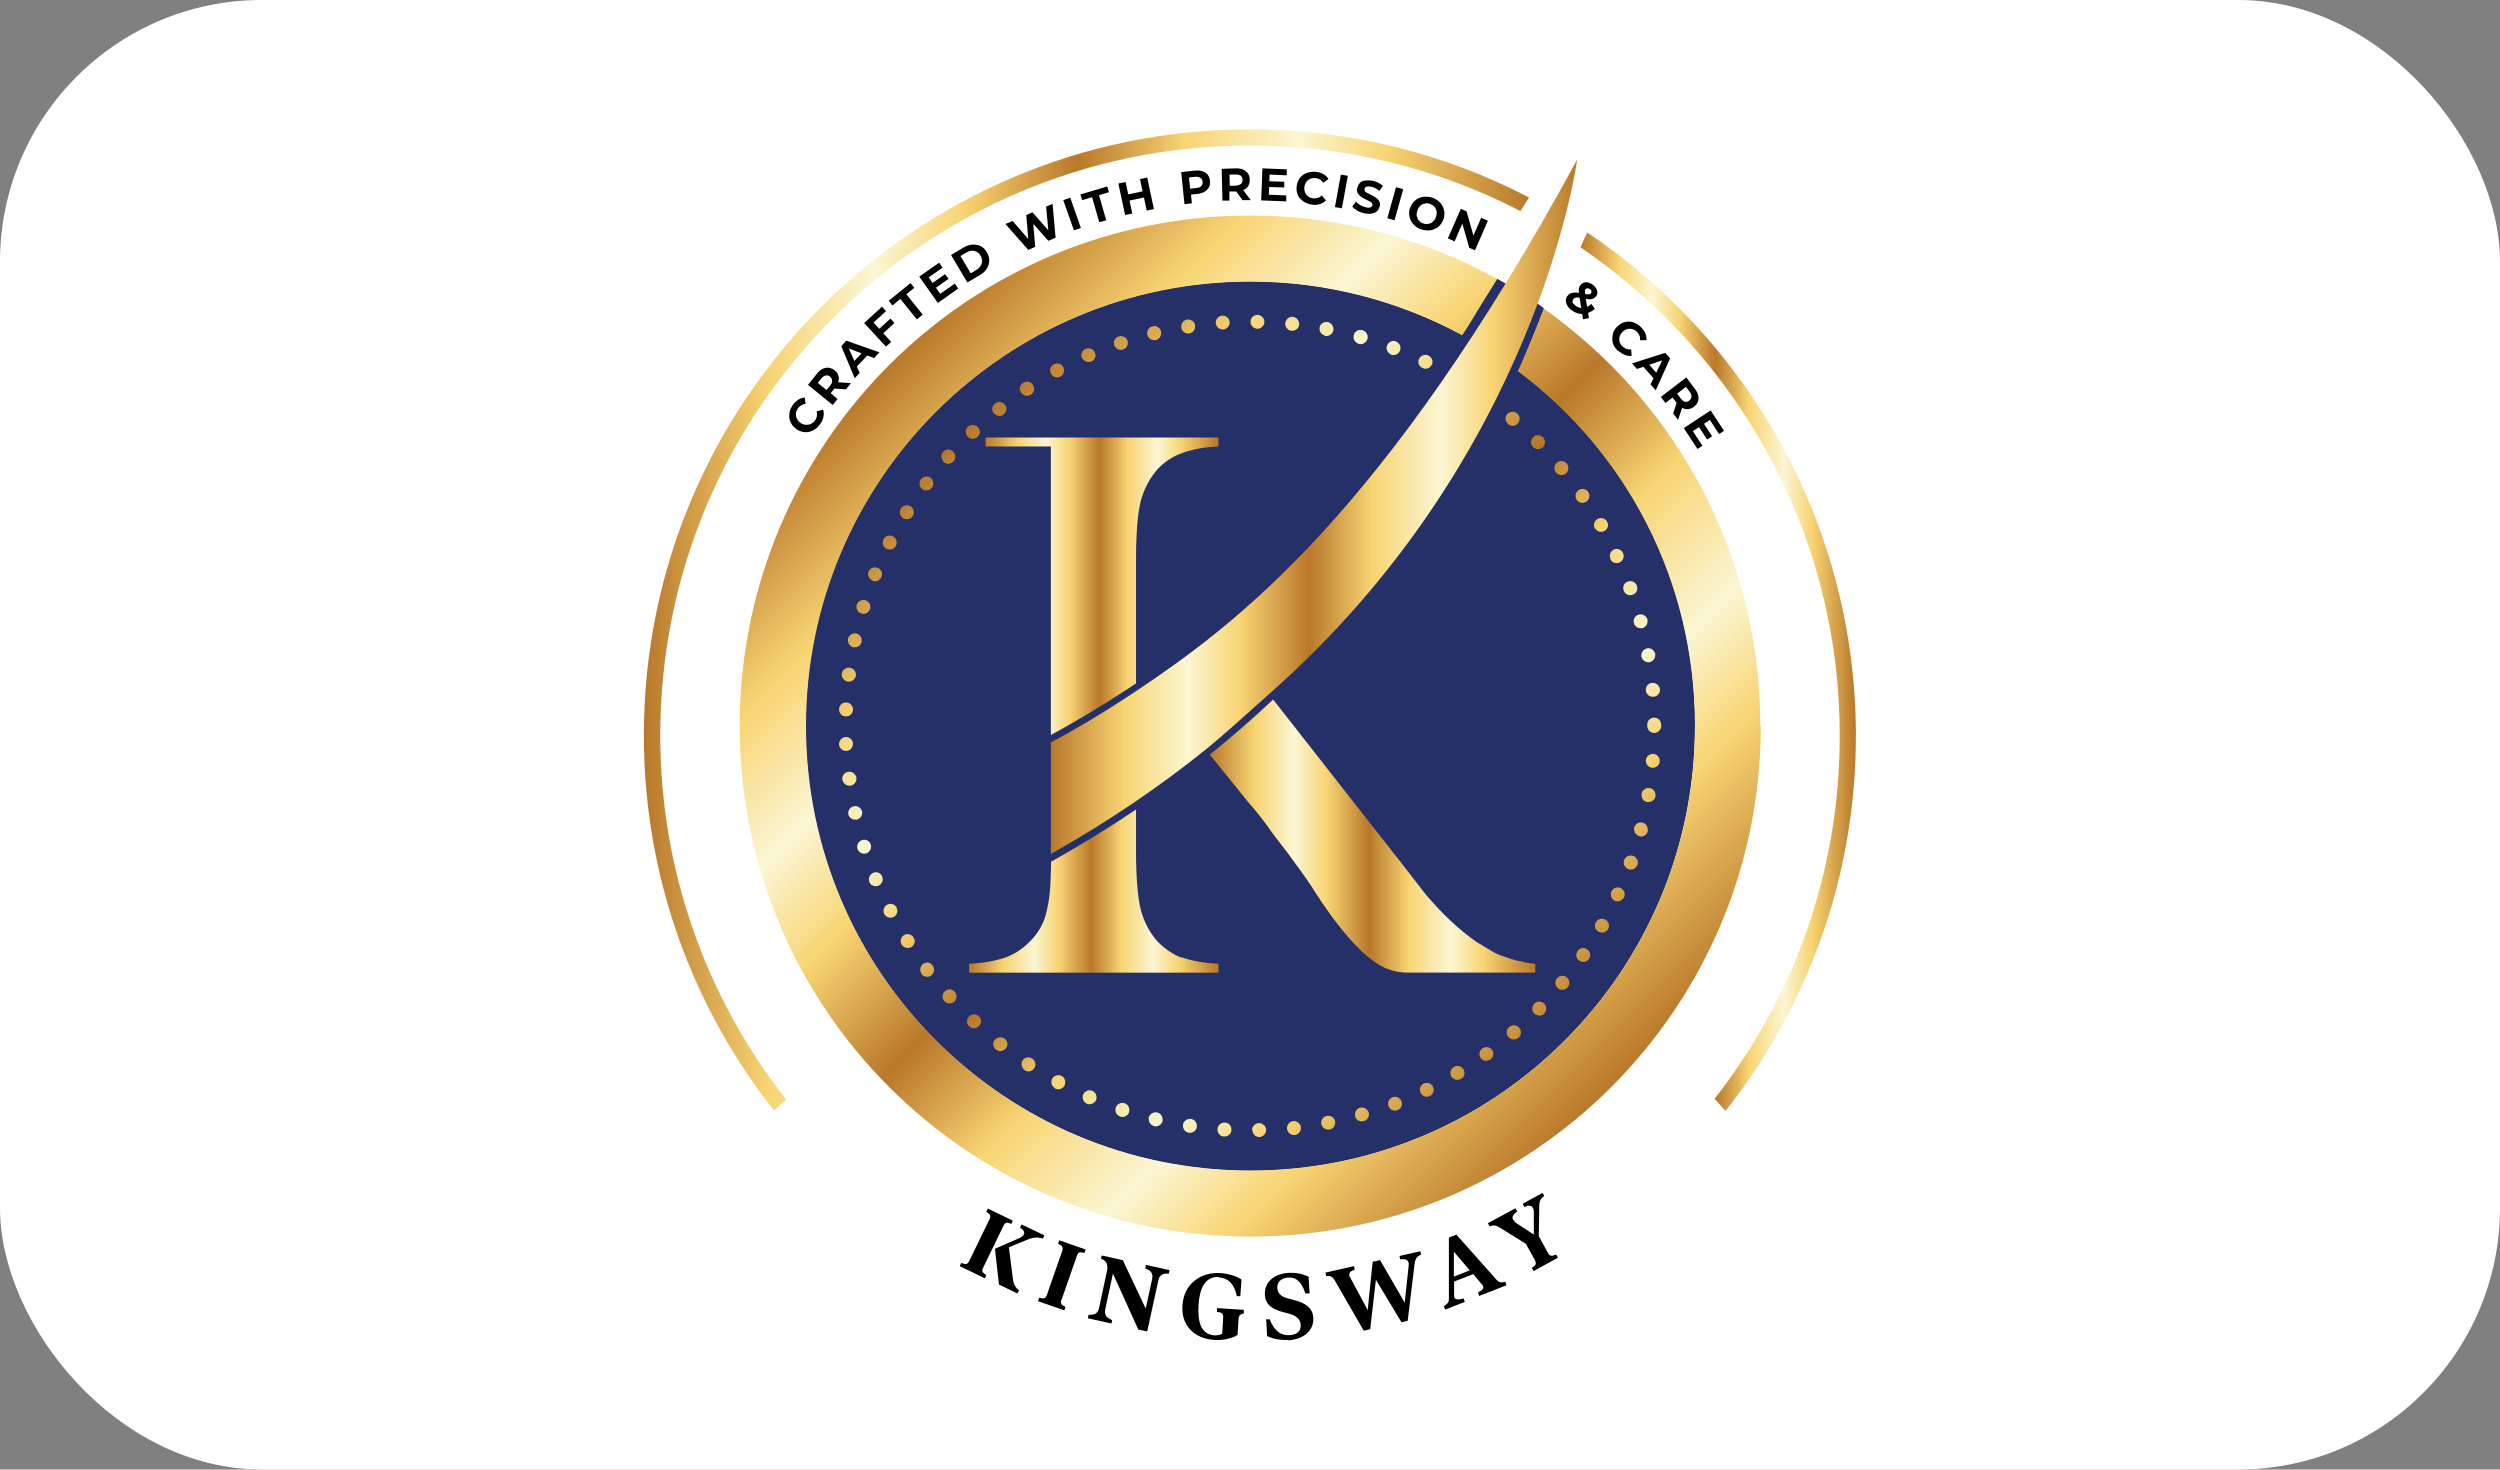 <?xml version="1.0" encoding="UTF-8"?>
<svg id="Layer_2" data-name="Layer 2" xmlns="http://www.w3.org/2000/svg" xmlns:xlink="http://www.w3.org/1999/xlink" viewBox="0 0 100.68 59.18">
  <rect x="0" y="0" width="100.68" height="59.18" fill="#808080" stroke="none"/>
  <defs>
    <style>
      .cls-1 {
        fill: url(#linear-gradient);
      }

      .cls-1, .cls-2, .cls-3, .cls-4, .cls-5, .cls-6, .cls-7, .cls-8, .cls-9, .cls-10, .cls-11, .cls-12 {
        stroke-width: 0px;
      }

      .cls-2 {
        fill: url(#linear-gradient-6);
      }

      .cls-3 {
        fill: #161140;
      }

      .cls-5 {
        fill: url(#linear-gradient-5);
      }

      .cls-6 {
        fill: #fff;
      }

      .cls-7 {
        fill: url(#linear-gradient-2);
      }

      .cls-8 {
        fill: url(#linear-gradient-7);
      }

      .cls-9 {
        fill: url(#linear-gradient-3);
      }

      .cls-10 {
        fill: #253068;
      }

      .cls-11 {
        fill: url(#linear-gradient-8);
      }

      .cls-12 {
        fill: url(#linear-gradient-4);
      }
    </style>
    <linearGradient id="linear-gradient" x1="38.64" y1="17.53" x2="62.94" y2="41.83" gradientUnits="userSpaceOnUse">
      <stop offset="0" stop-color="#b7772b"/>
      <stop offset=".09" stop-color="#e0b359"/>
      <stop offset=".14" stop-color="#f6d372"/>
      <stop offset=".26" stop-color="#f8f7d3"/>
      <stop offset=".36" stop-color="#f6d372"/>
      <stop offset=".49" stop-color="#b7772b"/>
      <stop offset=".57" stop-color="#e0b359"/>
      <stop offset=".61" stop-color="#f6d372"/>
      <stop offset=".74" stop-color="#f8f7d3"/>
      <stop offset=".84" stop-color="#f6d372"/>
      <stop offset="1" stop-color="#b7772b"/>
    </linearGradient>
    <linearGradient id="linear-gradient-2" x1="39.69" y1="23.61" x2="49.07" y2="23.61" gradientUnits="userSpaceOnUse">
      <stop offset="0" stop-color="#b9782a"/>
      <stop offset=".09" stop-color="#e2b45a"/>
      <stop offset=".14" stop-color="#f8d473"/>
      <stop offset=".26" stop-color="#fbf6d3"/>
      <stop offset=".36" stop-color="#f8d473"/>
      <stop offset=".49" stop-color="#b9782a"/>
      <stop offset=".57" stop-color="#e2b45a"/>
      <stop offset=".61" stop-color="#f8d473"/>
      <stop offset=".74" stop-color="#fbf6d3"/>
      <stop offset=".84" stop-color="#f8d473"/>
      <stop offset="1" stop-color="#b9782a"/>
    </linearGradient>
    <linearGradient id="linear-gradient-3" x1="39.03" y1="35.87" y2="35.87" xlink:href="#linear-gradient-2"/>
    <linearGradient id="linear-gradient-4" x1="48.72" y1="33.66" x2="61.83" y2="33.66" xlink:href="#linear-gradient-2"/>
    <linearGradient id="linear-gradient-5" x1="42.32" y1="20.4" x2="63.52" y2="20.4" xlink:href="#linear-gradient-2"/>
    <linearGradient id="linear-gradient-6" x1="35.81" y1="14.71" x2="64.89" y2="43.78" xlink:href="#linear-gradient-2"/>
    <linearGradient id="linear-gradient-7" x1="25.94" y1="24.97" x2="61.58" y2="24.97" gradientUnits="userSpaceOnUse">
      <stop offset="0" stop-color="#b9782a"/>
      <stop offset=".09" stop-color="#e1b359"/>
      <stop offset=".14" stop-color="#f8d473"/>
      <stop offset=".26" stop-color="#fbf6d3"/>
      <stop offset=".36" stop-color="#f8d473"/>
      <stop offset=".49" stop-color="#b9782a"/>
      <stop offset=".57" stop-color="#e1b359"/>
      <stop offset=".61" stop-color="#f8d473"/>
      <stop offset=".74" stop-color="#fbf6d3"/>
      <stop offset=".84" stop-color="#f8d473"/>
      <stop offset="1" stop-color="#b9782a"/>
    </linearGradient>
    <linearGradient id="linear-gradient-8" x1="63.65" y1="27.04" x2="74.74" y2="27.04" xlink:href="#linear-gradient-7"/>
  </defs>
  <g id="Layer_1-2" data-name="Layer 1">
    <g>
      <rect class="cls-6" width="100.68" height="59.18" rx="10.54" ry="10.54"/>
      <g>
        <g>
          <g>
            <path class="cls-3" d="M68.25,29.24c0,9.89-8.01,17.9-17.9,17.9s-17.9-8.01-17.9-17.9,8.01-17.9,17.9-17.9c3.08,0,5.97.78,8.51,2.15.29-.44.59-.9.89-1.38.06-.09.12-.19.18-.29.11-.17.22-.35.33-.53.01-.02.02-.04.03-.06.01,0,.02.01.03.02.06.03.11.06.16.09.12.07.23.13.35.2.21.12.41.25.61.38.1.07.21.13.31.2.12.08.25.17.37.26-.01.03-.03.05-.04.08-.18.47-.37.95-.58,1.45-.04.09-.07.18-.11.26,0,.02-.02.04-.02.06-.05.11-.09.21-.14.32,0,0,0,0,0,.01-.05.11-.1.22-.15.33,4.36,3.26,7.17,8.47,7.17,14.33Z"/>
            <path class="cls-10" d="M68.25,29.24c0,9.89-8.01,17.9-17.9,17.9s-17.9-8.01-17.9-17.9,8.01-17.9,17.9-17.9c3.08,0,6,.79,8.53,2.16.29-.44.56-.92.86-1.39.06-.09.12-.19.18-.29.11-.17.22-.35.33-.53.01-.02.02-.04.03-.06.01,0,.14.08.2.11.12.07.23.13.35.2.21.12.41.25.61.38.1.07.21.13.31.2.12.08.31.22.43.3-.01.03-.02.06-.03.09-.18.47-.37.95-.58,1.45-.04.09-.07.18-.11.26,0,.02-.02.04-.02.06-.05.11-.14.32-.14.33-.05.11-.1.22-.15.33,4.36,3.26,7.11,8.42,7.11,14.28Z"/>
            <path class="cls-1" d="M50.42,45.52h0c0-.16.12-.28.28-.29h0c.16,0,.28.12.29.27h0c0,.16-.12.28-.27.29h0s0,0,0,0h0c-.16,0-.28-.12-.28-.28ZM49.29,45.77c-.15,0-.26-.14-.26-.28h0c0-.17.14-.29.3-.28h0c.15,0,.27.13.26.28h0v.02h0c0,.15-.13.26-.28.26h-.02ZM51.83,45.46s0-.02,0-.03h0c0-.14.11-.27.25-.28h0c.15-.02.29.1.31.25h0v.03h0c0,.14-.11.27-.25.28h-.03c-.14,0-.26-.11-.28-.25ZM47.88,45.62c-.14-.02-.24-.14-.24-.28h0s0-.03,0-.04h0c.02-.15.17-.26.32-.24h0c.14.02.24.14.24.28h0s0,.03,0,.04h0c-.02.14-.14.24-.28.24h0s-.03,0-.04,0ZM53.21,45.27s0-.04,0-.06h0c0-.13.09-.25.23-.27h0c.16-.03.3.07.33.22h0s0,.04,0,.06h0c0,.13-.1.25-.23.27h0s-.04,0-.05,0h0c-.13,0-.25-.09-.28-.23ZM46.48,45.35c-.13-.03-.22-.15-.22-.28h0s0-.04,0-.06h0c.04-.15.19-.24.34-.21h0c.13.03.22.15.22.28h0s0,.04,0,.06h0c-.03.13-.15.22-.27.22h0s-.05,0-.07,0ZM54.58,44.96s-.01-.05-.01-.08h0c0-.12.08-.24.2-.27h0c.15-.04.3.05.35.19h0s.01.05.01.08h0c0,.12-.08.24-.21.27h0s-.05.01-.08.01h0c-.12,0-.24-.08-.27-.21ZM45.11,44.96c-.12-.04-.19-.15-.19-.26h0s0-.06.01-.09h0c.05-.15.21-.23.36-.18h0c.12.04.19.15.19.27h0s0,.06-.01.09h0c-.04.12-.15.19-.27.19h0s-.06,0-.09-.01ZM55.92,44.55s-.02-.07-.02-.1h0c0-.11.07-.22.18-.26h0c.14-.06.31.02.36.16h0s.02.07.02.1h0c0,.11-.07.22-.18.26h0s-.07.02-.1.02h0c-.11,0-.22-.07-.26-.18ZM43.77,44.45c-.11-.05-.17-.15-.17-.26h0s0-.07.02-.11h0c.06-.14.23-.21.37-.15h0c.11.05.17.15.17.26h0s0,.07-.02.11h0c-.04.1-.15.17-.26.17h0s-.08,0-.11-.02ZM57.21,44.01s-.03-.08-.03-.12h0c0-.1.06-.21.16-.25h0c.14-.07.31-.01.37.13h0s.03.08.03.12h0c0,.1-.06.21-.16.25h0s-.08.03-.12.03h0c-.1,0-.2-.06-.25-.16ZM42.49,43.83c-.09-.05-.15-.15-.15-.25h0s.01-.09.03-.13h0c.07-.14.25-.19.38-.12h0c.1.05.15.15.15.25h0s-.01.09-.03.14h0c-.05.09-.15.15-.25.15h0s-.09-.01-.14-.03ZM58.45,43.36s-.04-.1-.04-.15h0c0-.09.05-.19.14-.24h0c.13-.08.31-.04.39.1h0s.04.1.04.14h0c0,.1-.05.19-.14.24h0s-.1.04-.15.04h0c-.1,0-.19-.05-.24-.14ZM41.27,43.1c-.08-.05-.13-.15-.13-.24h0c0-.05.01-.1.04-.15h0c.08-.13.26-.17.39-.08h0c.08.05.12.14.13.23h0c0,.06-.01.11-.05.16h0c-.05.08-.14.13-.23.13h0c-.05,0-.11-.02-.16-.05ZM59.63,42.61s-.05-.11-.05-.16h0c0-.09.04-.17.12-.23h0c.13-.09.3-.06.39.06h0c.04.05.05.11.05.16h0c0,.09-.04.17-.12.23h0c-.05.03-.11.05-.17.05h0c-.09,0-.17-.04-.23-.12ZM40.11,42.27c-.07-.06-.11-.14-.11-.22h0c0-.06.02-.12.06-.17h0c.1-.12.27-.14.4-.05h0c.07.05.11.14.11.22h0c0,.06-.02.12-.06.17h0c-.06.07-.14.11-.22.11h0c-.06,0-.12-.02-.17-.06ZM60.75,41.76c-.05-.05-.07-.12-.07-.19h0c0-.08.03-.16.1-.21h0c.12-.1.3-.09.4.03h0c.05.05.07.12.07.19h0c0,.08-.03.16-.1.21h0c-.05.05-.12.07-.19.07h0c-.08,0-.16-.03-.21-.1ZM39.03,41.34c-.06-.06-.09-.13-.09-.21h0c0-.07.03-.14.08-.19h0c.11-.11.28-.12.4-.01h0c.06.05.09.13.09.2h0c0,.07-.03.14-.08.19h0c-.06.06-.13.09-.21.09h0c-.07,0-.14-.03-.19-.08ZM61.79,40.82c-.06-.05-.08-.13-.08-.2h0c0-.07.03-.15.08-.2h0c.11-.11.29-.11.4,0h0c.05.05.08.13.08.2h0c0,.07-.03.15-.08.2h0c-.05.06-.13.08-.2.08h0c-.07,0-.14-.03-.2-.08ZM38.03,40.32c-.05-.05-.07-.12-.07-.19h0c0-.08.03-.15.09-.21h0c.12-.11.29-.1.4.02h0c.05.05.07.12.07.19h0c0,.08-.03.16-.09.21h0c-.06.05-.12.07-.19.07h0c-.08,0-.15-.03-.21-.09ZM62.74,39.8c-.07-.06-.1-.14-.1-.22h0c0-.06.02-.13.06-.18h0c.1-.12.28-.14.4-.04h0c.07.06.1.14.1.22h0c0,.06-.02.13-.06.18h0c-.06.07-.13.1-.22.1h0c-.06,0-.13-.02-.18-.06ZM37.12,39.22c-.04-.05-.06-.11-.06-.17h0c0-.08.04-.17.11-.23h0c.12-.09.3-.07.39.06h0s.06.11.06.17h0c0,.09-.04.17-.11.23h0c-.05.04-.11.06-.17.06h0c-.08,0-.17-.04-.23-.11ZM63.6,38.69c-.08-.05-.12-.14-.12-.23h0c0-.05.02-.11.05-.16h0c.09-.13.26-.16.39-.07h0c.08.06.12.15.12.24h0c0,.05-.02.11-.05.15h0c-.05.08-.14.12-.23.12h0c-.06,0-.11-.02-.16-.05ZM36.31,38.05s-.04-.1-.04-.15h0c0-.09.05-.18.13-.24h0c.13-.08.31-.04.39.09h0s.05.1.05.15h0c0,.09-.05.18-.13.24h0s-.1.04-.15.04h0c-.1,0-.19-.05-.24-.13ZM64.37,37.52c-.09-.05-.14-.15-.14-.24h0s.01-.1.04-.14h0c.08-.14.25-.18.39-.1h0c.09.05.14.14.14.24h0s-.01.1-.04.14h0c-.05.09-.15.14-.24.14h0s-.1-.01-.14-.04ZM35.61,36.81s-.03-.08-.03-.13h0c0-.1.06-.2.15-.25h0c.14-.07.31-.02.38.12h0s.03.08.03.13h0c0,.1-.06.2-.15.25h0s-.09.03-.13.03h0c-.1,0-.2-.06-.25-.15ZM65.03,36.28c-.1-.05-.16-.15-.16-.26h0s0-.08.03-.12h0c.06-.14.23-.2.37-.14h0c.1.05.16.15.16.26h0s0,.08-.03.12h0c-.05.1-.15.16-.26.16h0s-.08,0-.12-.03ZM35.01,35.52h0s-.02-.08-.02-.11h0c0-.11.07-.21.17-.26h0c.14-.06.31,0,.37.15h0s.02.07.02.11h0c0,.11-.07.21-.17.26h0s-.07.02-.11.02h0c-.11,0-.22-.06-.26-.17ZM65.58,35c-.11-.04-.19-.15-.19-.26h0s0-.06.02-.1h0c.05-.15.21-.22.36-.17h0c.11.04.19.15.19.26h0s0,.06-.02.1h0c-.04.12-.15.19-.27.19h0s-.06,0-.1-.02ZM34.53,34.18h0s-.01-.06-.01-.08h0c0-.12.08-.23.2-.27h0c.15-.05.31.04.35.19h0s.01.06.01.08h0c0,.12-.08.23-.2.27h0s-.06.01-.08.01h0c-.12,0-.23-.08-.27-.2ZM66.02,33.67c-.13-.03-.21-.15-.21-.27h0s0-.05,0-.07h0c.04-.15.19-.24.34-.2h0c.13.03.21.15.21.28h0s0,.04,0,.07h0c-.03.12-.15.21-.27.21h0s-.05,0-.07,0ZM34.16,32.8s0-.04,0-.06h0c0-.13.09-.24.22-.27h0c.15-.03.3.06.34.21h0s0,.04,0,.06h0c0,.13-.09.24-.22.27h0s-.04,0-.06,0h0c-.13,0-.25-.09-.28-.22ZM66.34,32.3c-.14-.02-.23-.14-.23-.28h0s0-.03,0-.05h0c.03-.15.17-.26.33-.23h0c.14.02.23.14.23.28h0s0,.03,0,.05h0c-.02.13-.14.23-.28.23h0s-.03,0-.05,0ZM33.92,31.4s0-.02,0-.04h0c0-.14.1-.26.25-.28h0c.15-.02.29.09.32.24h0v.04h0c0,.14-.1.26-.24.28h0s-.02,0-.04,0h0c-.14,0-.26-.1-.28-.24ZM66.54,30.92c-.15-.01-.26-.14-.26-.28h0v-.02h0c.01-.15.15-.27.3-.26h0c.15.01.26.13.26.28h0v.02h0c-.01.15-.13.26-.28.26h0s-.02,0-.02,0ZM33.79,29.98h0c0-.17.12-.29.27-.3h0c.16,0,.29.12.29.27h0c0,.16-.12.29-.27.29h-.01c-.15,0-.28-.12-.28-.27ZM66.34,29.24h0s0-.02,0-.03h0s0-.02,0-.03h0c0-.16.12-.28.28-.28h0c.15,0,.28.13.28.28h0s0,.02,0,.03h0s0,.02,0,.03h0c0,.15-.13.28-.28.28h0c-.15,0-.28-.13-.28-.28ZM34.06,28.85c-.15,0-.27-.13-.27-.28h0c0-.17.14-.29.29-.28h0c.15,0,.27.13.27.28h0c0,.17-.13.28-.28.28h-.01ZM66.28,27.8h0v-.02h0c0-.15.11-.27.26-.28h0c.15-.01.29.1.31.26h0v.02h0c0,.15-.11.27-.26.28h0s-.02,0-.03,0h0c-.14,0-.27-.11-.28-.26ZM34.15,27.45c-.14-.02-.25-.14-.25-.28h0v-.04h0c.02-.15.16-.26.32-.24h0c.14.02.25.14.25.28h0s0,.02,0,.03h0c-.02.14-.14.25-.28.25h0s-.03,0-.04,0ZM66.1,26.44s0-.03,0-.05h0c0-.13.1-.25.23-.28h0c.16-.03.3.08.33.23h0s0,.03,0,.05h0c0,.13-.1.25-.23.28h0s-.03,0-.05,0h0c-.13,0-.25-.1-.28-.23ZM34.37,26.07c-.13-.03-.22-.15-.22-.28h0s0-.04,0-.06h0c.03-.15.18-.25.33-.22h0c.13.03.23.15.22.28h0s0,.04,0,.06h0c-.03.13-.15.22-.28.22h0s-.04,0-.06,0ZM65.8,25.09s-.01-.05-.01-.07h0c0-.12.08-.24.21-.27h0c.15-.04.3.05.35.2h0s0,.05,0,.07h0c0,.13-.08.24-.21.28h0s-.05,0-.07,0h0c-.12,0-.24-.08-.27-.21ZM34.69,24.71c-.12-.04-.2-.15-.2-.27h0s0-.06.01-.08h0c.05-.15.2-.23.35-.19h0c.12.04.2.15.2.27h0s0,.06-.01.08h0c-.04.12-.15.2-.27.2h0s-.06,0-.08-.01ZM65.39,23.78h0s-.02-.06-.02-.1h0c0-.12.07-.22.19-.26h0c.15-.05.31.02.36.17h0s.02.06.02.1h0c0,.12-.07.22-.19.26h0s-.06.02-.1.02h0c-.12,0-.22-.07-.26-.19ZM35.14,23.38c-.11-.05-.18-.15-.18-.26h0s0-.07.02-.1h0c.06-.14.22-.21.37-.15h0c.11.05.18.15.17.26h0s0,.07-.02.1h0c-.05.11-.15.18-.26.18h0s-.07,0-.1-.02ZM64.86,22.51s-.03-.08-.03-.12h0c0-.11.06-.21.16-.26h0c.14-.06.31,0,.37.14h0s.03.08.03.12h0c0,.11-.06.21-.16.26h0s-.08.03-.12.03h0c-.11,0-.21-.06-.26-.16ZM35.7,22.1c-.1-.05-.15-.15-.15-.25h0s.01-.09.03-.13h0c.07-.14.24-.19.38-.12h0c.1.05.15.15.15.25h0s0,.09-.03.13h0c-.05.1-.15.15-.25.15h0s-.09-.01-.13-.03ZM64.23,21.29s-.04-.09-.04-.14h0c0-.1.05-.19.14-.25h0c.14-.08.31-.03.39.1h0s.04.09.04.14h0c0,.1-.05.19-.14.24h0s-.09.04-.14.04h0c-.1,0-.19-.05-.24-.14ZM36.37,20.87c-.09-.05-.13-.15-.13-.24h0c0-.05.01-.1.04-.15h0c.08-.13.26-.17.39-.09h0c.09.05.13.15.13.24h0c0,.05-.01.1-.04.15h0c-.05.08-.15.13-.24.13h0c-.05,0-.1-.01-.15-.04ZM63.5,20.13c-.04-.05-.05-.11-.05-.16h0c0-.09.04-.17.12-.23h0c.13-.09.3-.06.39.07h0s.05.1.05.15h0c0,.09-.04.18-.12.24h0c-.05.03-.11.05-.16.05h0c-.09,0-.18-.04-.23-.12ZM37.14,19.7c-.07-.06-.11-.14-.11-.23h0c0-.06.02-.12.06-.17h0c.09-.12.27-.15.39-.06h0c.07.06.11.14.11.23h0c0,.06-.02.12-.06.17h0c-.06.07-.14.11-.23.11h0c-.06,0-.12-.02-.17-.06ZM62.66,19.03c-.04-.05-.06-.12-.06-.18h0c0-.08.03-.16.1-.22h0c.12-.1.3-.08.4.04h0c.04.05.06.12.06.18h0c0,.08-.03.16-.1.22h0c-.05.04-.12.06-.18.06h0c-.08,0-.16-.03-.22-.1ZM38.01,18.6c-.06-.05-.09-.13-.1-.21h0c0-.07.02-.14.07-.19h0c.1-.12.28-.13.4-.02h0c.06.06.09.13.09.21h0c0,.07-.02.14-.07.19h0c-.06.06-.13.1-.21.1h0c-.06,0-.13-.03-.19-.07ZM61.74,18.01c-.05-.06-.08-.13-.08-.2h0c0-.07.03-.14.08-.2h0c.11-.11.29-.11.4,0h0c.05.06.08.13.08.2h0c0,.07-.03.14-.08.2h0c-.06.05-.13.08-.2.08h0c-.07,0-.15-.03-.2-.08ZM38.97,17.58c-.05-.05-.08-.12-.08-.19h0c0-.07.03-.15.09-.2h0c.11-.11.29-.1.4.01h0c.05.05.08.12.08.19h0c0,.08-.03.15-.09.2h0c-.06.05-.12.08-.19.08h0c-.07,0-.15-.03-.21-.09ZM60.73,17.07c-.06-.06-.1-.14-.1-.21h0c0-.07.02-.13.07-.18h0c.1-.12.28-.13.4-.03h0c.06.05.1.13.1.21h0c0,.07-.02.13-.07.19h0c-.06.07-.14.1-.21.1h0c-.06,0-.13-.02-.18-.07ZM40.02,16.65c-.04-.05-.06-.11-.06-.18h0c0-.08.04-.17.11-.22h0c.12-.1.3-.08.4.05h0c.04.05.06.11.06.17h0c0,.08-.04.17-.11.22h0c-.05.04-.11.06-.17.06h0c-.08,0-.17-.04-.22-.11ZM59.65,16.22c-.08-.05-.12-.14-.12-.23h0c0-.06.02-.12.05-.16h0c.09-.13.27-.15.39-.06h0c.08.05.12.14.12.23h0c0,.06-.02.11-.05.16h0c-.06.08-.14.12-.23.12h0c-.06,0-.11-.02-.16-.05ZM41.21,15.42h0c.13-.09.3-.05.39.08h0s.05.1.05.16h0c0,.09-.05.18-.13.23h0s-.1.05-.16.05h0c-.09,0-.18-.05-.24-.13-.03-.05-.05-.1-.05-.16h0c0-.09.05-.18.13-.23M58.49,15.47c-.09-.05-.14-.14-.14-.24h0s.01-.1.04-.15h0c.08-.13.25-.18.39-.1h0c.09.05.14.15.14.24h0c0,.05-.01.1-.04.15h0c-.05.09-.15.14-.24.14h0s-.1-.01-.14-.04ZM42.32,15.06s-.03-.09-.03-.14h0c0-.1.05-.2.15-.25h0c.14-.07.31-.03.38.11h0s.03.09.03.14h0c0,.1-.05.2-.15.25h0s-.09.03-.13.03h0c-.1,0-.19-.05-.25-.15ZM57.28,14.82h0c-.1-.05-.16-.15-.16-.25h0s0-.08.03-.12h0c.07-.14.24-.2.38-.13h0c.1.05.16.15.16.25h0s0,.08-.03.12h0c-.05.1-.15.16-.25.16h0s-.08,0-.12-.03ZM43.57,14.42s-.03-.08-.02-.12h0c0-.11.06-.21.17-.25h0c.14-.06.31,0,.37.14h0s.02.07.03.11h0c0,.11-.06.22-.17.26h0s-.08.02-.11.02h0c-.11,0-.21-.06-.26-.17ZM56.02,14.27c-.11-.04-.18-.15-.18-.26h0s0-.06.02-.1h0c.06-.14.22-.22.36-.16h0c.11.05.18.15.18.27h0s0,.06-.02.1h0c-.04.11-.15.18-.27.18h0s-.06,0-.1-.02ZM44.87,13.9s-.01-.06-.01-.09h0c0-.12.07-.23.19-.26h0c.15-.05.31.03.36.17h0s.01.06.01.09h0c0,.12-.07.23-.19.26h0s-.06.02-.09.02h0c-.12,0-.23-.08-.27-.19ZM54.71,13.84h0c-.12-.03-.2-.15-.2-.27h0s0-.05.01-.08h0c.04-.15.2-.24.35-.19h0c.12.03.21.15.21.27h0s0,.05-.01.08h0c-.04.12-.15.21-.27.21h0s-.05,0-.08-.01ZM46.2,13.48s0-.05,0-.07h0c0-.13.09-.24.22-.27h0c.15-.04.3.06.34.21h0s0,.05,0,.07h0c0,.13-.08.24-.21.28h0s-.05,0-.07,0h0c-.13,0-.24-.08-.27-.21ZM53.37,13.52c-.13-.03-.23-.14-.23-.27h0s0-.04,0-.06h0c.03-.15.18-.25.33-.22h0c.14.03.23.15.23.28h0s0,.03,0,.05h0c-.03.13-.14.23-.28.23h0s-.03,0-.05,0ZM47.57,13.19s0-.03,0-.04h0c0-.14.1-.26.24-.28h0c.15-.02.3.08.32.24h0s0,.03,0,.04h0c0,.14-.1.26-.24.28h0s-.03,0-.04,0h0c-.14,0-.26-.1-.28-.24ZM52.01,13.32c-.14-.01-.25-.14-.25-.28h0s0-.02,0-.03h0c.02-.15.16-.27.31-.25h0c.14.02.25.14.25.28h0v.03h0c-.01.15-.14.25-.28.25h0s-.02,0-.03,0ZM48.96,13.01v-.02h0c0-.14.11-.27.26-.28h0c.15-.01.29.11.3.26h0s0,.01,0,.02h0c0,.14-.12.27-.26.28h0s-.01,0-.02,0h0c-.15,0-.27-.12-.28-.26ZM50.64,13.24c-.15,0-.28-.13-.28-.28h0c0-.16.13-.28.28-.28h0c.15,0,.28.13.28.28h0s0,0,0,0h0c0,.15-.13.28-.28.28h0s0,0,0,0Z"/>
            <g>
              <path class="cls-7" d="M42.32,17.98h-2.63v-.36h9.38v.36c-.54.02-1.02.11-1.45.26-.37.13-.7.34-1,.65-.32.37-.55.8-.68,1.29-.13.52-.19,1.31-.19,2.39v4.95s-.1.07-.15.1c-1.4.93-2.54,1.58-3.28,1.98v-11.61Z"/>
              <path class="cls-9" d="M47.58,38.55c.43.15.93.24,1.49.26v.36h-10.04v-.36c.56-.02,1.05-.11,1.49-.26.34-.13.67-.34.97-.65.37-.37.59-.8.68-1.29.06-.26.11-.59.13-.98.02-.28.02-.59.03-.93l.13-.07c1.13-.64,2.24-1.32,3.29-2.03v1.64c0,1.08.06,1.87.19,2.39.13.5.36.93.68,1.29.3.3.62.52.97.65Z"/>
              <path class="cls-12" d="M61.83,38.81v.36h-5.15c-.27,0-.55-.05-.81-.15-1.31-.49-2.85-3.02-2.9-3.08-.19-.32-.58-.87-1.16-1.65-.19-.24-.36-.47-.53-.69h0c-.1-.14-.19-.26-.27-.38-.24-.32-.46-.6-.68-.84l-1.61-1.99c.88-.71,1.74-1.45,2.55-2.22l5.23,6.67.9,1.16c.69.82,1.38,1.46,2.07,1.94.21.13.41.25.6.36.18.11.36.18.53.23.32.13.73.23,1.23.29Z"/>
              <path class="cls-5" d="M63.52,6.41c-.03.13-1.59,12.01-12.42,21.55-.82.72-1.64,1.49-2.55,2.23-.88.71-1.81,1.4-2.81,2.08-1.07.73-2.21,1.44-3.42,2.12,0-.05,0-.11,0-.16v-4.33c.72-.38,1.92-1.06,3.42-2.06,4.05-2.7,10.02-7.17,17.78-21.42Z"/>
            </g>
            <path class="cls-2" d="M70.91,29.24c0,11.35-9.2,20.56-20.56,20.56s-20.56-9.2-20.56-20.56,9.2-20.56,20.56-20.56c3.32,0,6.47.79,9.25,2.19h0s.06.03.09.05c.02.01.04.02.06.03.09.05.18.09.27.14.09.05.18.1.27.14-.01.02-.02.04-.03.06-.11.18-.22.35-.33.53-.06.1-.12.19-.18.29-.3.47-.56.95-.86,1.39-2.53-1.37-5.46-2.16-8.53-2.16-9.89,0-17.9,8.01-17.9,17.9s8.01,17.9,17.9,17.9,17.9-8.01,17.9-17.9c0-5.86-2.77-11.03-7.13-14.29.05-.11.1-.22.15-.33,0,0,.69-1.63.86-2.1.01-.03.02-.06.03-.09.08.06.11.07.19.13.08.06.16.12.24.18.08.06.17.12.25.19.08.06.16.13.24.19,0,0,0,0,0,0,.03.03.07.06.1.08,4.7,3.77,7.7,9.55,7.7,16.04Z"/>
            <g>
              <path class="cls-4" d="M39.59,51.05c-.04.09-.04.15,0,.2.03.03.08.06.13.1l-.06.13-1.01-.49.06-.13s.12.04.16.05c.07,0,.12-.04.16-.12l.82-1.69c.04-.09.04-.15,0-.2-.03-.03-.08-.06-.13-.1l.06-.13,1.01.49-.06.13s-.12-.05-.16-.05c-.07,0-.12.04-.16.13l-.82,1.69ZM40.07,50.29l.94-.41c.11-.05.19-.09.22-.16.04-.09.01-.18-.15-.28l.06-.13.92.44-.06.13c-.18-.06-.37-.06-.59.03l-.78.32.16,1.26c.02.22.1.37.25.47l-.07.13-.74-.36-.16-1.43v-.02Z"/>
              <path class="cls-4" d="M42.74,52.35c-.03.09-.02.15.03.2.03.03.08.05.14.08l-.05.14-1.06-.37.05-.14c.05.01.12.03.16.03.07,0,.12-.05.15-.14l.62-1.78c.03-.09.02-.15-.03-.2-.03-.03-.08-.05-.14-.08l.05-.14,1.06.37-.05.14c-.05-.01-.12-.03-.16-.03-.07,0-.11.05-.14.14l-.62,1.78Z"/>
              <path class="cls-4" d="M45.84,53.54l-1.02-2.25-.31,1.44c-.03.14,0,.23.06.3.05.05.13.1.22.13l-.03.14-.95-.21.03-.14c.08,0,.15,0,.22-.02.09-.03.17-.1.2-.25l.32-1.49c.05-.25-.01-.42-.24-.5l.03-.13.85.19.92,1.95.26-1.19c.03-.14,0-.23-.06-.3-.05-.05-.13-.1-.22-.13l.03-.14.95.21-.03.14c-.08,0-.15,0-.22.02-.09.03-.17.1-.2.25l-.45,2.06-.37-.08Z"/>
              <path class="cls-4" d="M49.09,51.43c-.58-.04-.78.5-.82,1.09-.05.72.09,1.22.65,1.26.09,0,.19-.02.3-.06l.04-.66c0-.1-.02-.16-.08-.19-.04-.02-.11-.03-.17-.04v-.15s1.08.07,1.08.07v.15c-.06,0-.1.02-.14.05-.04.03-.07.08-.07.15l-.04.66c-.21.14-.6.23-.96.2-.79-.06-1.32-.58-1.26-1.4.06-.85.72-1.34,1.53-1.29.29.02.63.11.85.26l-.05.67h-.14c-.09-.46-.33-.73-.7-.75Z"/>
              <path class="cls-4" d="M51.89,53.96c-.27.02-.6-.03-.86-.15l-.04-.68h.14c.2.49.46.66.81.64.3-.02.46-.17.44-.42-.01-.19-.13-.35-.45-.44l-.26-.07c-.37-.1-.71-.26-.73-.69-.03-.46.3-.85.97-.89.27-.01.53.03.79.16l.04.67h-.17c-.15-.46-.36-.66-.7-.64-.29.02-.44.19-.43.42.01.22.17.35.39.41l.3.08c.5.13.74.35.76.71.03.52-.4.87-1.02.91Z"/>
              <path class="cls-4" d="M55.25,50.82l.33-.07.99,1.71.16-1.49s0-.08,0-.11c-.03-.14-.16-.17-.34-.14l-.03-.14.84-.19.03.14c-.14.05-.23.13-.26.36l-.28,2.3-.25.06-1.03-1.71-.23,1.99-.26.06-1.17-2.03c-.09-.16-.21-.19-.34-.17l-.03-.14,1.15-.26.03.14c-.16.05-.24.12-.22.24,0,.03.02.05.03.07l.71,1.32.2-1.95Z"/>
              <path class="cls-4" d="M58.73,52.34s.13-.03.21-.05l.05.14-.79.31-.05-.14s.09-.06.12-.09c.06-.05.08-.11.08-.21v-2.46s.3-.12.3-.12l1.62,1.82c.07.08.12.1.2.1.05,0,.1,0,.15-.02l.05.14-1.1.43-.05-.14c.07-.03.13-.07.16-.1.06-.05.08-.12.02-.2l-.37-.44-.77.3v.58c0,.1.07.15.18.13ZM58.56,51.41l.63-.25-.64-.75v1Z"/>
              <path class="cls-4" d="M60.98,49.2l.79.52v-.93c0-.06-.02-.11-.04-.15-.06-.11-.2-.1-.34-.03l-.07-.13.8-.44.07.12c-.12.08-.2.2-.2.38l-.02,1.24.37.68c.05.09.1.12.17.11.04,0,.1-.03.16-.05l.07.13-.98.54-.07-.13s.1-.07.13-.1c.04-.06.04-.12,0-.2l-.37-.67-1.08-.67c-.13-.08-.23-.09-.38-.03l-.07-.13,1.11-.6.07.13c-.17.12-.22.23-.17.32.02.03.05.06.09.09Z"/>
            </g>
          </g>
          <g>
            <path class="cls-8" d="M61.58,7.95l-.35.55c-3.26-1.69-6.97-2.64-10.9-2.64-6.56,0-12.49,2.66-16.79,6.96-4.3,4.3-6.95,10.23-6.95,16.79,0,5.54,1.9,10.63,5.07,14.67l-.49.44c-3.28-4.16-5.24-9.4-5.24-15.11,0-13.48,10.93-24.4,24.4-24.4,4.06,0,7.88.99,11.24,2.74Z"/>
            <path class="cls-11" d="M74.74,29.62c0,5.71-1.96,10.96-5.25,15.12l-.44-.49c3.16-4.03,5.04-9.11,5.04-14.62,0-6.56-2.66-12.49-6.96-16.79-1.07-1.07-2.23-2.03-3.48-2.88.08-.18.18-.4.27-.6,6.53,4.38,10.82,11.83,10.82,20.28Z"/>
          </g>
        </g>
        <g>
          <path class="cls-4" d="M33.02,17.09c-.06.08-.12.15-.2.2-.08.05-.16.09-.24.1-.09.02-.17.02-.26,0-.09-.02-.17-.05-.25-.11-.08-.06-.14-.12-.19-.2-.05-.08-.08-.16-.09-.24s0-.17.01-.26c.02-.09.06-.17.12-.26.06-.09.14-.16.22-.22.08-.05.17-.08.27-.09l.03.26c-.07,0-.13.02-.18.06-.05.03-.1.07-.13.12-.03.05-.06.1-.07.15-.01.05-.01.11,0,.16,0,.05.03.1.06.15.03.05.07.09.12.12.05.04.1.06.16.07.05.01.11.01.16,0,.05,0,.1-.03.15-.06.05-.03.09-.07.12-.12.04-.05.06-.11.07-.17,0-.06,0-.12-.01-.19l.26-.06c.03.09.03.19.01.29-.02.1-.06.19-.13.29Z"/>
          <path class="cls-4" d="M33.55,16.32l-1.01-.82.35-.44c.07-.09.15-.16.23-.2.08-.04.16-.06.25-.05s.16.04.24.1c.08.06.13.13.15.21.03.08.03.16,0,.25-.02.09-.07.18-.15.27l-.25.31v-.19s.37.31.37.31l-.19.23ZM33.39,15.8l-.2.02.24-.29c.06-.07.09-.14.08-.2,0-.06-.03-.11-.08-.16-.06-.05-.11-.06-.17-.05-.06.01-.12.05-.18.12l-.24.29-.02-.2.57.46ZM34.07,15.68l-.57-.04.2-.25.57.04-.2.25Z"/>
          <path class="cls-4" d="M34.43,15.25l-.55-1.31.2-.22,1.34.47-.22.23-1.16-.44.08-.09.5,1.13-.21.22ZM34.43,14.84l-.11-.21.46-.49.22.1-.57.6Z"/>
          <path class="cls-4" d="M35.9,13.76l-.22.2-.88-.95.72-.66.16.18-.5.46.71.78ZM35.4,13.25l.46-.42.16.18-.46.42-.16-.18Z"/>
          <path class="cls-4" d="M36.92,12.86l-.66-.82-.32.26-.15-.19.88-.71.15.19-.32.26.66.82-.23.19Z"/>
          <path class="cls-4" d="M37.87,11.83l.58-.41.14.2-.82.58-.75-1.06.8-.56.14.2-.56.39.47.67ZM37.55,11.4l.51-.36.14.19-.51.36-.14-.19Z"/>
          <path class="cls-4" d="M38.96,11.38l-.66-1.11.5-.3c.12-.07.24-.11.36-.12.12,0,.23.01.33.06.1.05.19.13.25.25.07.11.1.23.1.34,0,.11-.04.22-.1.32-.06.1-.16.19-.28.26l-.51.3ZM39.09,11.01l.23-.14c.07-.04.13-.1.17-.16.04-.06.06-.13.06-.2,0-.07-.02-.14-.06-.21-.04-.07-.09-.12-.16-.16-.06-.03-.13-.05-.2-.04-.07,0-.14.03-.22.07l-.23.14.41.69Z"/>
          <path class="cls-4" d="M41.39,10.04l-.9-1.02.29-.12.79.91-.14.06-.1-1.21.25-.11.8.91-.14.06-.11-1.2.26-.11.12,1.36-.29.13-.7-.79.08-.03.09,1.06-.29.13Z"/>
          <path class="cls-4" d="M43.25,9.28l-.43-1.22.28-.1.43,1.22-.29.1Z"/>
          <path class="cls-4" d="M44.27,8.95l-.29-1.01-.4.12-.07-.23,1.08-.32.07.23-.4.12.29,1.01-.29.08Z"/>
          <path class="cls-4" d="M45.61,8.6l-.3.06-.27-1.27.29-.06.27,1.27ZM46.09,7.95l-.62.13-.05-.25.62-.13.05.25ZM45.91,7.21l.29-.06.27,1.27-.29.06-.27-1.27Z"/>
          <path class="cls-4" d="M47.7,8.22l-.13-1.29.56-.06c.12-.01.22,0,.3.03.09.03.16.08.21.14.05.07.08.15.09.24,0,.1,0,.18-.04.26-.04.07-.1.13-.18.18-.08.05-.18.08-.29.09l-.39.04.12-.15.05.49-.3.03ZM47.95,7.74l-.15-.13.38-.04c.09,0,.16-.04.2-.08.04-.04.06-.1.05-.17,0-.07-.04-.12-.09-.16-.05-.03-.12-.05-.21-.04l-.38.04.12-.16.07.73Z"/>
          <path class="cls-4" d="M49.23,8.09l-.03-1.29.56-.02c.12,0,.22.01.3.05.09.04.15.09.2.16.05.07.07.15.07.25,0,.1-.02.18-.06.25-.04.07-.11.13-.19.16-.08.04-.18.06-.3.06h-.4s.13-.12.13-.12v.49s-.29,0-.29,0ZM49.52,7.62l-.14-.14h.38c.09-.01.16-.03.21-.07.05-.04.07-.1.07-.17,0-.07-.03-.13-.07-.16-.05-.04-.12-.06-.21-.05h-.38s.13-.14.13-.14l.02.73ZM50.05,8.07l-.34-.46h.32s.34.45.34.45h-.32Z"/>
          <path class="cls-4" d="M51.1,7.84l.7.03v.24s-1.01-.04-1.01-.04l.05-1.29.98.04v.24s-.69-.03-.69-.03l-.03.81ZM51.1,7.3l.62.02v.23s-.63-.02-.63-.02v-.23Z"/>
          <path class="cls-4" d="M52.84,8.24c-.1-.01-.19-.04-.27-.08-.08-.04-.15-.1-.21-.16-.06-.07-.1-.14-.12-.23-.03-.08-.03-.18-.02-.27.01-.1.04-.18.08-.26.04-.08.1-.14.17-.19.07-.05.15-.09.24-.11.09-.02.18-.03.28-.02.11.01.21.04.3.09.09.05.16.11.21.2l-.21.15c-.04-.06-.08-.1-.13-.13-.05-.03-.11-.05-.17-.06-.06,0-.12,0-.17.01-.05.01-.1.04-.14.07-.04.03-.07.07-.1.12-.03.05-.04.1-.05.16s0,.12.01.17c.01.05.04.1.07.14.03.04.07.07.12.1.05.03.1.04.16.05.06,0,.12,0,.18-.02.06-.02.11-.05.16-.1l.17.2c-.07.07-.15.12-.25.15-.09.03-.2.04-.31.02Z"/>
          <path class="cls-4" d="M53.76,8.34l.24-1.31.28.05-.24,1.31-.28-.05Z"/>
          <path class="cls-4" d="M54.94,8.59c-.1-.02-.2-.06-.28-.11-.09-.05-.15-.1-.2-.16l.15-.2c.04.05.1.1.17.14.07.04.14.07.22.09.06.01.11.02.14.01.04,0,.07-.01.09-.03.02-.02.03-.04.04-.06,0-.03,0-.06-.02-.09-.02-.03-.05-.05-.09-.07-.04-.02-.09-.04-.14-.07s-.1-.05-.15-.08c-.05-.03-.09-.06-.13-.1-.04-.04-.07-.08-.08-.13-.02-.05-.02-.11,0-.17.02-.07.05-.13.1-.19.05-.05.12-.09.21-.1s.19-.01.31.01c.08.02.16.04.23.08.07.04.14.08.18.13l-.14.2s-.1-.08-.16-.11c-.06-.03-.11-.05-.17-.06-.06-.01-.11-.02-.14-.01-.04,0-.07.02-.09.03-.02.02-.03.04-.04.07,0,.03,0,.06.02.09.02.03.05.05.09.07.04.02.09.04.14.07.05.02.1.05.15.08.05.03.09.06.13.1.04.04.07.08.08.13.02.05.02.11,0,.17-.02.07-.05.13-.1.18-.05.05-.12.08-.21.1-.09.02-.19.01-.31-.01Z"/>
          <path class="cls-4" d="M55.87,8.79l.35-1.25.29.08-.35,1.25-.29-.08Z"/>
          <path class="cls-4" d="M57.24,9.24c-.1-.03-.18-.08-.25-.14-.07-.06-.13-.13-.17-.21-.04-.08-.06-.16-.07-.25s0-.18.04-.27c.03-.09.08-.17.14-.24.06-.06.13-.12.21-.15.08-.04.17-.06.26-.06.09,0,.19.01.28.04.1.03.18.08.25.14.07.06.13.13.17.21.04.08.06.16.07.25,0,.09,0,.18-.04.27-.03.09-.08.17-.14.24-.06.07-.13.12-.21.15-.08.04-.17.06-.26.06-.09,0-.19-.01-.28-.04ZM57.32,9c.06.02.11.03.16.02.05,0,.1-.02.15-.04.05-.02.09-.06.12-.1.04-.04.06-.09.08-.15.02-.06.03-.11.03-.17,0-.05-.02-.1-.04-.15-.02-.05-.05-.09-.09-.12s-.09-.06-.14-.08-.11-.03-.16-.02-.1.02-.15.04c-.05.02-.09.06-.12.1-.04.04-.06.09-.08.15-.02.06-.03.11-.03.17,0,.05.02.1.04.15.02.05.05.09.09.12.04.04.09.06.14.08Z"/>
          <path class="cls-4" d="M58.31,9.6l.52-1.19.23.1.33,1.16-.11-.05.37-.85.27.12-.52,1.19-.23-.1-.33-1.16.11.05-.37.85-.27-.12Z"/>
          <path class="cls-4" d="M63.29,12.5c-.07-.06-.13-.12-.17-.19-.04-.07-.06-.14-.06-.21,0-.07.02-.13.06-.18.04-.05.09-.09.14-.11.05-.02.12-.03.19-.03.08,0,.17.02.27.04.07.02.13.03.18.03.05,0,.08,0,.11,0,.03,0,.05-.02.06-.04.02-.02.03-.05.02-.08,0-.03-.02-.06-.06-.08-.04-.03-.07-.04-.1-.04-.03,0-.06.02-.08.04-.01.01-.02.03-.02.05,0,.02,0,.04,0,.07s0,.07.01.12l.15.92-.24.05-.16-1.02c0-.06-.01-.11-.01-.15,0-.04,0-.08.02-.12.01-.03.03-.07.05-.09.04-.05.09-.08.14-.1.06-.02.12-.02.18,0,.06.02.13.05.19.1.06.05.1.1.13.15.03.05.04.11.04.16,0,.05-.02.11-.06.15-.03.04-.07.07-.12.09-.05.02-.11.03-.18.02-.07,0-.15-.02-.25-.04-.07-.02-.12-.02-.17-.03-.05,0-.08,0-.11.01s-.05.03-.08.06c-.02.02-.03.05-.03.08,0,.03,0,.06.03.09s.05.06.09.09c.06.05.12.07.19.09.07.01.15,0,.22-.02.08-.03.15-.07.23-.14l.14.2c-.1.08-.2.14-.31.17-.11.03-.22.04-.33.02s-.21-.07-.3-.14Z"/>
          <path class="cls-4" d="M65.16,14.14c-.07-.07-.13-.15-.17-.23-.04-.08-.06-.17-.06-.26,0-.09.01-.17.04-.26.03-.08.08-.16.15-.23.07-.07.14-.12.22-.16.08-.03.17-.05.25-.05.09,0,.17.02.26.06.08.04.16.09.23.16.08.08.14.16.18.25.04.09.05.19.05.28h-.26c0-.07,0-.14-.03-.19-.02-.06-.06-.11-.1-.15-.04-.04-.09-.07-.14-.09-.05-.02-.1-.03-.15-.03-.05,0-.1.01-.15.03-.05.02-.1.06-.14.1-.04.04-.07.09-.1.14-.02.05-.03.1-.03.15,0,.05.01.1.03.15.02.05.06.1.1.14.05.04.1.08.16.1.06.02.12.03.19.02l.02.26c-.1.01-.19,0-.28-.04s-.18-.09-.26-.17Z"/>
          <path class="cls-4" d="M65.71,14.64l1.35-.43.2.22-.58,1.29-.21-.24.54-1.11.08.09-1.17.4-.2-.23ZM66.11,14.68l.22-.09.44.5-.12.21-.55-.62Z"/>
          <path class="cls-4" d="M66.88,15.99l1.03-.79.34.45c.07.09.12.18.14.27.02.09.02.17-.01.25-.03.08-.08.15-.16.21-.08.06-.16.09-.24.1-.08,0-.16-.01-.24-.06-.08-.04-.16-.11-.23-.21l-.24-.31.19.03-.39.3-.18-.24ZM67.38,16.65l.18-.54.2.26-.18.54-.2-.26ZM67.43,15.95l.03-.2.23.3c.06.07.11.12.17.13.06.01.12,0,.17-.05.06-.04.09-.1.09-.16,0-.06-.02-.13-.08-.2l-.23-.3.2.02-.58.45Z"/>
          <path class="cls-4" d="M68.17,17.36l.39.59-.2.13-.55-.84,1.08-.71.54.82-.2.13-.37-.57-.68.45ZM68.61,17.05l.34.52-.2.13-.34-.52.2-.13Z"/>
        </g>
      </g>
    </g>
  </g>
</svg>